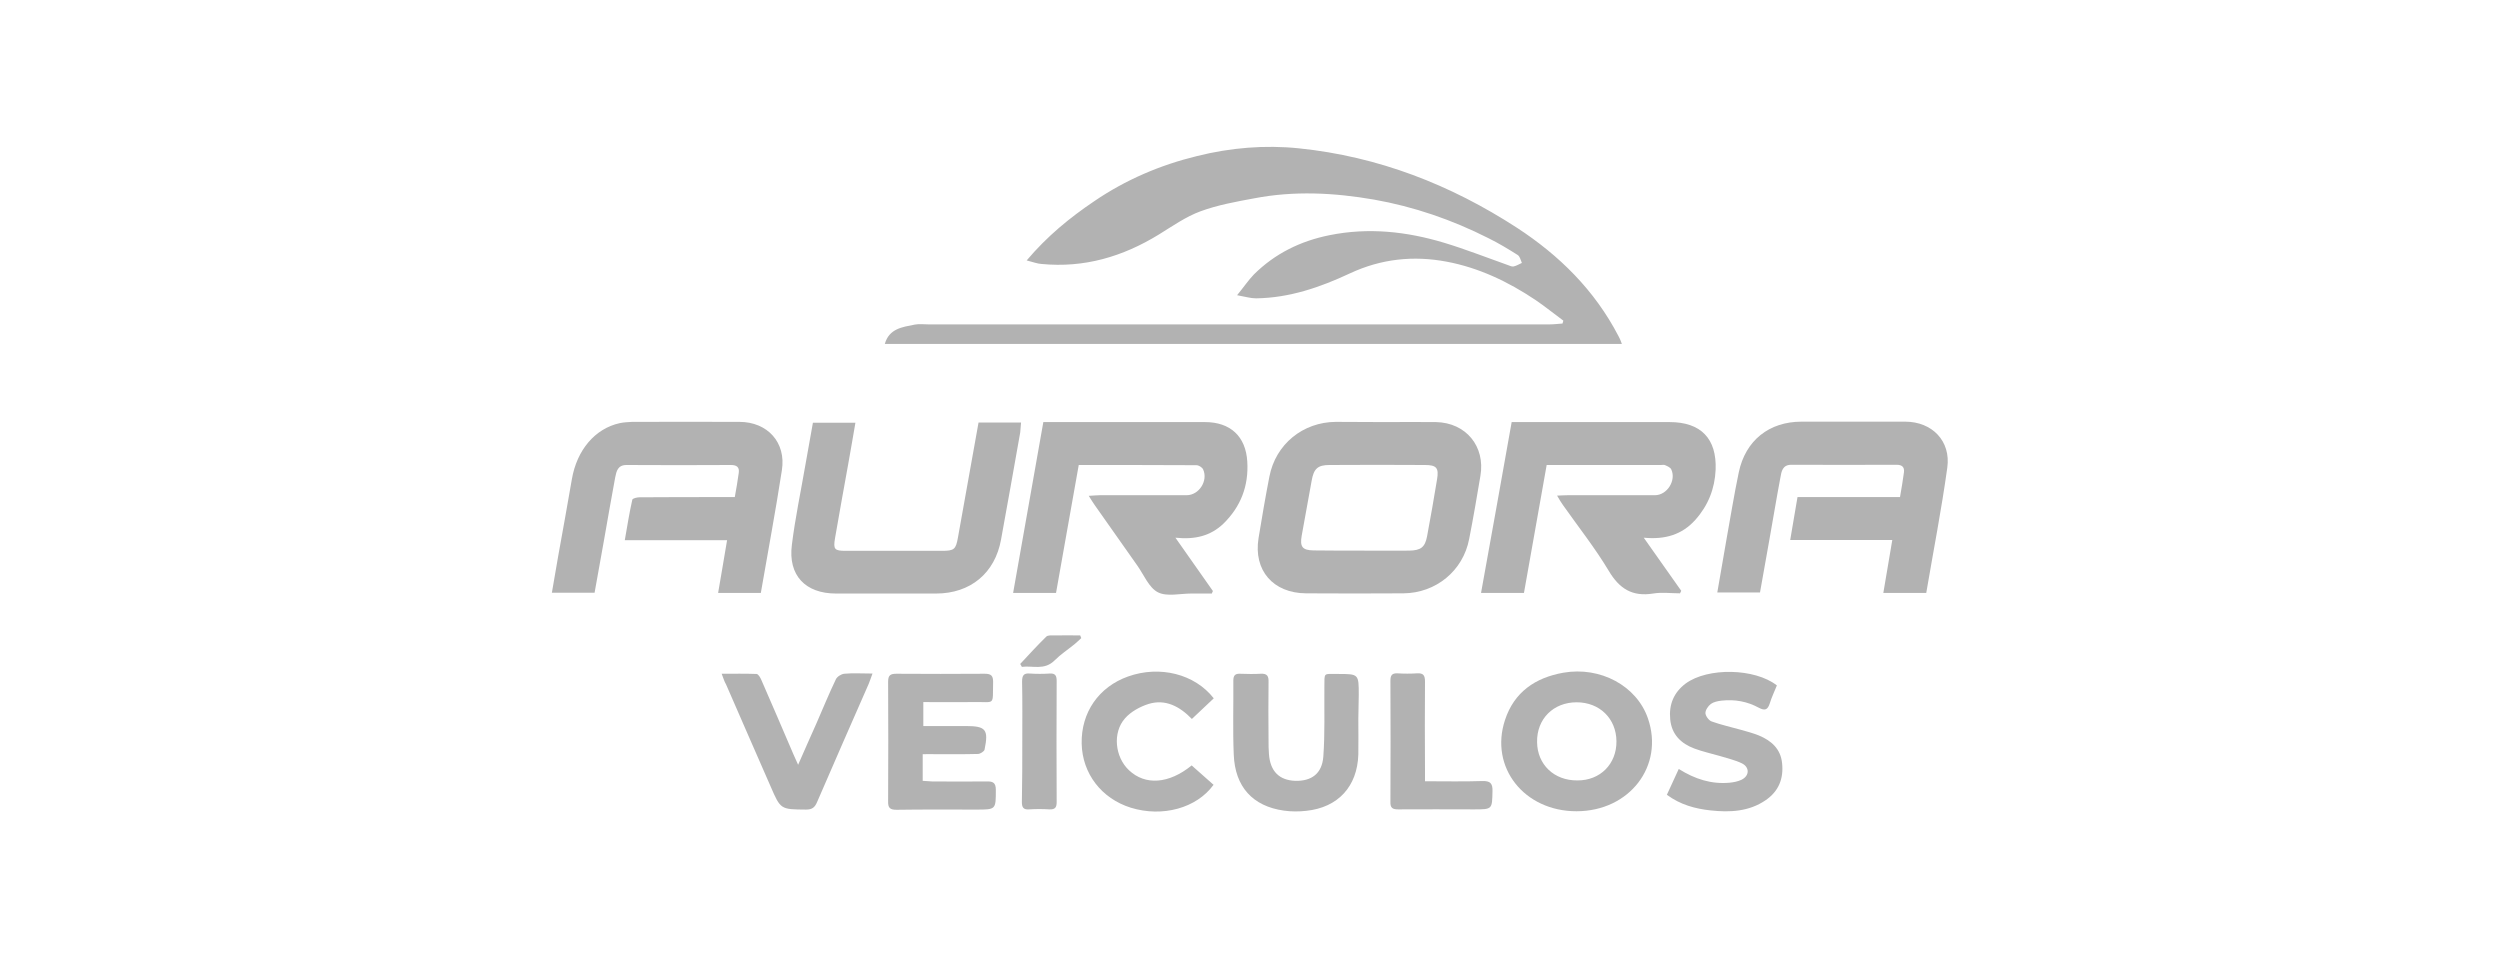 <svg xmlns="http://www.w3.org/2000/svg" xmlns:xlink="http://www.w3.org/1999/xlink" id="Layer_1" x="0px" y="0px" viewBox="0 0 1200 460" style="enable-background:new 0 0 1200 460;" xml:space="preserve"><style type="text/css">	.st0{fill:#B2B2B2;}	.st1{fill-rule:evenodd;clip-rule:evenodd;fill:#B2B2B2;}	.st2{opacity:0.998;fill-rule:evenodd;clip-rule:evenodd;fill:#B2B2B2;enable-background:new    ;}	.st3{opacity:0.999;fill-rule:evenodd;clip-rule:evenodd;fill:#B2B2B2;enable-background:new    ;}	.st4{opacity:0.991;fill-rule:evenodd;clip-rule:evenodd;fill:#B2B2B2;enable-background:new    ;}	.st5{opacity:0.997;fill-rule:evenodd;clip-rule:evenodd;fill:#B2B2B2;enable-background:new    ;}	.st6{opacity:0.994;fill-rule:evenodd;clip-rule:evenodd;fill:#B2B2B2;enable-background:new    ;}	.st7{opacity:0.993;fill-rule:evenodd;clip-rule:evenodd;fill:#B2B2B2;enable-background:new    ;}	.st8{opacity:0.996;fill-rule:evenodd;clip-rule:evenodd;fill:#B2B2B2;enable-background:new    ;}	.st9{opacity:0.992;fill-rule:evenodd;clip-rule:evenodd;fill:#B2B2B2;enable-background:new    ;}	.st10{opacity:0.98;fill-rule:evenodd;clip-rule:evenodd;fill:#B2B2B2;enable-background:new    ;}</style><g>	<g>		<path class="st0" d="M492.8,125c9.9-11.7,20.7-20.5,32.4-28.4c15.1-10.3,31.7-17.4,49.4-21.7c16-4,32.5-5.4,48.9-3.7   c38,3.9,72.7,17.4,104.6,38.1c20.4,13.3,37.3,30,48.7,51.9c0.4,0.8,0.8,1.5,1.1,2.3c0.2,0.4,0.3,0.8,0.6,1.6   c-118,0-235.8,0-353.8,0c2.1-7.4,8.4-8.1,14.4-9.3c2.1-0.4,4.3-0.1,6.4-0.1c99.5,0,199,0,298.5,0c2,0,4-0.3,6-0.4   c0.1-0.5,0.3-0.9,0.4-1.4c-4.5-3.3-8.9-6.9-13.5-10c-13-8.7-27.1-15.4-42.5-18.3c-15.9-3-31.4-1.4-46.4,5.6   c-14.3,6.7-29.1,11.8-45.1,12c-2.6,0-5.2-0.8-9.1-1.5c3.2-3.9,5.4-7.2,8.1-10c10.1-10,22.3-16,36.2-18.8c18.7-3.8,37-1.8,55,3.6   c10.3,3.1,20.4,7.1,30.6,10.7c0.9,0.3,2,0.9,2.8,0.7c1.4-0.3,2.7-1.1,4-1.7c-0.6-1.3-0.9-3.1-2-3.8c-4.6-2.9-9.2-5.7-14.1-8.1   c-17.4-8.8-35.7-15.1-54.9-18.5c-19.1-3.3-38.3-4.3-57.5-0.6c-8.7,1.6-17.5,3.2-25.7,6.2c-7.1,2.6-13.6,7.2-20.1,11.2   c-17.3,10.6-35.8,16.1-56.3,14.1C498,126.6,495.9,125.8,492.8,125z"></path>		<path class="st0" d="M500.8,202.6c3.4,0,6.4,0,9.4,0c22.7,0,45.4,0,68.2,0c12.1,0,19.6,6.8,20.3,19c0.7,11.6-3.1,21.6-11.5,29.8   c-6.1,5.8-13.5,7.7-23,6.7c6.4,9.1,12.2,17.3,18,25.6c-0.2,0.4-0.4,0.8-0.5,1.2c-3.3,0-6.6,0-9.9,0c-5.4,0-11.7,1.6-16-0.6   c-4.3-2.2-6.7-8.3-9.8-12.7c-6.8-9.7-13.7-19.4-20.5-29.1c-0.9-1.2-1.6-2.5-2.9-4.5c2.4-0.1,3.9-0.3,5.4-0.3c13.9,0,27.7,0,41.6,0   c5.9,0,10.4-6.9,7.9-12.4c-0.5-1-2.1-2-3.2-2c-18.7-0.1-37.4-0.1-56.5-0.1c-3.6,20.5-7.3,40.8-10.9,61.4c-6.7,0-13.3,0-20.6,0   C491.2,257.1,496,229.9,500.8,202.6z"></path>		<path class="st0" d="M725.6,202.6c11.5,0,22.4,0,33.4,0c14.1,0,28.3,0,42.4,0c15,0,22.7,7.9,22.1,22.9c-0.4,9.1-3.6,17.2-9.8,24.1   c-6.3,7-14.4,9.5-24.7,8.5c6.3,9,12.2,17.3,18,25.5c-0.2,0.4-0.4,0.8-0.6,1.2c-4.3,0-8.7-0.6-12.9,0.1c-10,1.6-16.2-2.3-21.3-10.9   c-6.6-11-14.6-21.1-22-31.6c-0.9-1.2-1.6-2.5-2.8-4.5c2.4-0.1,3.9-0.2,5.4-0.2c13.9,0,27.7,0,41.6,0c5.8,0,10.3-7.1,7.8-12.4   c-0.4-0.9-1.8-1.5-2.9-2c-0.6-0.3-1.4-0.1-2.1-0.1c-18.1,0-36.3,0-54.8,0c-3.7,20.6-7.3,40.9-10.9,61.4c-6.7,0-13.3,0-20.6,0   C715.9,257.1,720.7,230.1,725.6,202.6z"></path>		<path class="st0" d="M365.2,284.6c-7,0-13.5,0-20.5,0c1.5-8.5,2.8-16.6,4.3-25.3c-16.3,0-32.3,0-49.1,0c1.2-6.9,2.2-13.2,3.6-19.4   c0.1-0.7,2.3-1.2,3.5-1.2c13.6-0.1,27.2-0.1,40.7-0.1c1.6,0,3.1,0,5,0c0.7-4,1.4-7.8,1.9-11.6c0.4-2.7-0.9-3.8-3.7-3.8   c-16.7,0.1-33.5,0.1-50.2,0c-4.2,0-4.8,3-5.4,5.9c-1.9,10.1-3.6,20.2-5.4,30.3c-1.5,8.3-3,16.6-4.5,25.1c-6.6,0-13.2,0-20.5,0   c1-6,2-11.7,3-17.4c2.2-12.4,4.5-24.7,6.6-37.1c2.4-14,11.1-24.3,23-26.9c1.9-0.4,4-0.5,5.9-0.6c17.2,0,34.3-0.1,51.5,0   c13.5,0,22.5,9.9,20.4,23.2C372.3,245.3,368.6,264.8,365.2,284.6z"></path>		<path class="st0" d="M924.6,284.6c-6.9,0-13.4,0-20.6,0c1.5-8.6,2.8-16.8,4.3-25.4c-16.2,0-32.2,0-49,0c1.2-7.1,2.3-13.7,3.5-20.6   c16.5,0,32.6,0,49.2,0c0.7-4.1,1.4-8,1.9-11.9c0.3-2.5-0.9-3.6-3.5-3.6c-16.9,0.1-33.7,0-50.6,0c-4.2,0-4.7,3.2-5.2,6.1   c-1.9,10-3.5,19.9-5.3,29.9c-1.5,8.4-3,16.8-4.5,25.3c-6.8,0-13.4,0-20.5,0c1.6-9,3-17.5,4.5-26c1.9-10.5,3.6-21.1,5.8-31.6   c3.2-15.4,14.6-24.4,30.1-24.4c16.6,0,33.2,0,49.8,0c12.9,0,22,9.3,20.2,22.1C931.9,244.7,928,264.6,924.6,284.6z"></path>		<path class="st0" d="M664.5,202.6c8.3,0,16.6-0.1,24.8,0c14.4,0.3,23.7,11.7,21.3,25.8c-1.7,10.1-3.4,20.2-5.4,30.3   c-2.9,15.3-16,26-31.6,26.1c-15.6,0.1-31.1,0.1-46.7,0c-15.8-0.1-25.3-11-22.8-26.5c1.6-9.8,3.3-19.7,5.2-29.5   c3-15.6,16.1-26.2,31.9-26.3C649,202.5,656.8,202.6,664.5,202.6C664.5,202.6,664.5,202.6,664.5,202.6z M653.7,264.3   c7.6,0,15.1,0.1,22.7,0c5.6-0.1,7.6-1.6,8.6-6.9c1.7-9.1,3.3-18.2,4.8-27.4c0.9-5.4-0.3-6.8-5.8-6.8c-15.3-0.1-30.6-0.1-45.9,0   c-5.6,0-7.5,1.8-8.5,7.5c-1.6,8.8-3.2,17.7-4.8,26.5c-0.9,5.2,0.3,6.9,5.6,7C638.2,264.3,646,264.3,653.7,264.3z"></path>		<path class="st0" d="M469.7,202.8c6.8,0,13.3,0,20.4,0c-0.2,1.8-0.2,3.3-0.4,4.8c-3,17.1-6.1,34.3-9.2,51.4   c-2.9,16.1-14.7,25.9-31.2,25.9c-16,0-32,0-48,0c-14.7,0-23.1-8.7-21.2-23.4c1.6-12.9,4.3-25.6,6.5-38.4   c1.2-6.7,2.4-13.4,3.6-20.2c6.8,0,13.3,0,20.4,0c-1.2,6.9-2.3,13.5-3.5,20.1c-2.1,11.8-4.3,23.6-6.3,35.4c-0.9,5.3-0.2,6,5.1,6   c15.4,0,30.9,0,46.3,0c5.8,0,6.6-0.7,7.6-6.3C463.1,239.8,466.4,221.5,469.7,202.8z"></path>		<path class="st0" d="M756.7,389.4c-25.1,0-41.8-21.1-34.3-43.8c4.4-13.4,14.5-20.3,28-22.7c17.8-3.1,35.2,6.3,40.6,21.9   C798.9,367.6,782.2,389.4,756.7,389.4z M775.9,355.8c-0.1-10.9-8.1-18.7-19.1-18.7c-11.2,0-19.2,8-19,19.1   c0.1,10.8,8.2,18.5,19.3,18.4C768.1,374.7,776,366.7,775.9,355.8z"></path>		<path class="st0" d="M442.9,362c0,4.6,0,8.4,0,12.8c1.6,0.1,3.1,0.2,4.6,0.3c8.7,0,17.4,0.1,26.2,0c3-0.1,4.3,0.7,4.3,4   c0,9.5,0.1,9.5-9.4,9.5c-12.7,0-25.4-0.1-38.2,0.1c-3.2,0-4.2-0.9-4.1-4.1c0.1-19.1,0.1-38.2,0-57.4c0-3.1,1.1-3.8,4-3.8   c14.1,0.1,28.3,0.1,42.4,0c3,0,4,0.9,4,3.9c-0.3,11.7,1.3,9.5-9.3,9.7c-8,0.1-16,0-24.2,0c0,3.8,0,7.3,0,11.5c3.6,0,7.3,0,10.9,0   c3.1,0,6.3,0,9.4,0c9.7,0,11.1,1.6,9.1,11.3c-0.2,0.9-2.1,2.1-3.2,2.1c-7.3,0.2-14.6,0.1-21.9,0.1C446,362,444.6,362,442.9,362z"></path>		<path class="st0" d="M652,345.1c0,5.7,0.1,11.4,0,17.1c-0.5,15.3-9.7,25.4-25,27c-3.5,0.4-7.2,0.4-10.7-0.1   c-15-2.1-23.5-11.4-24.1-26.9c-0.5-11.8-0.1-23.7-0.2-35.5c0-2.4,0.8-3.4,3.2-3.3c3.3,0.1,6.6,0.2,9.9,0c3.2-0.2,3.9,1.2,3.8,4   c-0.1,9.3-0.1,18.5,0,27.8c0,2.3,0,4.6,0.2,6.8c0.6,8.2,4.9,12.5,12.6,12.8c7.9,0.2,12.9-3.5,13.5-11.7   c0.8-11.1,0.4-22.2,0.5-33.3c0.1-7.2-0.7-6.3,6.5-6.3c10,0,10,0,10,10.1C652.1,337.4,652.1,341.2,652,345.1   C652.1,345.1,652,345.1,652,345.1z"></path>		<path class="st0" d="M852.9,329c-1.1,2.8-2.5,5.6-3.4,8.6c-1,3.1-2.3,3.7-5.3,2.1c-5.5-3-11.5-4.1-17.8-3.4   c-1.8,0.2-3.8,0.6-5.2,1.6c-1.3,1-2.6,2.9-2.6,4.4c0.1,1.4,1.6,3.5,3,4c4.5,1.6,9.3,2.7,14,4c2.9,0.8,5.8,1.6,8.6,2.7   c6,2.5,10.5,6.4,11.2,13.3c0.8,7.4-1.6,13.5-7.9,17.8c-8,5.5-17.2,5.9-26.4,4.9c-7.4-0.8-14.5-2.7-21-7.5   c1.9-4.1,3.7-8.1,5.7-12.4c7.8,4.9,15.7,7.4,24.4,6.6c2-0.2,4-0.6,5.7-1.4c3.9-1.9,4-6,0.2-7.9c-3.3-1.6-7-2.4-10.5-3.5   c-4.1-1.2-8.3-2.1-12.3-3.6c-6.4-2.4-10.9-6.7-11.6-14c-0.7-7.1,1.7-12.9,7.4-17.2C819.7,320.3,842.3,320.7,852.9,329z"></path>		<path class="st0" d="M572,367.4c3.5,3.1,7,6.2,10.5,9.3c-8.1,11.2-24.5,15.7-39.7,11c-14.1-4.4-23.3-16.4-23.6-30.8   c-0.3-14.9,8.2-27.2,22.3-32.2c15.2-5.4,32-1.2,41.1,10.5c-3.4,3.2-6.8,6.4-10.5,9.9c-5.8-6-12.7-9.7-20.8-7.2   c-4.1,1.3-8.5,3.7-11.3,6.9c-6.1,6.9-4.8,18.6,1.9,24.9C549.7,377.1,561.1,376.3,572,367.4z"></path>		<path class="st0" d="M346.4,323.4c6,0,11.4-0.1,16.7,0.1c0.9,0,1.9,1.8,2.4,3c5.2,11.9,10.3,23.8,15.4,35.7   c0.6,1.4,1.3,2.8,2.2,4.9c3.1-7,5.9-13.5,8.8-19.9c3.1-7.1,6-14.2,9.3-21.1c0.6-1.3,2.5-2.5,4-2.7c4.2-0.4,8.5-0.1,13.6-0.1   c-0.8,2.1-1.2,3.5-1.8,4.9c-8.3,18.9-16.6,37.8-24.8,56.8c-1.1,2.6-2.4,3.6-5.3,3.6c-12.2-0.1-12.2,0-17-11.1   c-7.1-16.3-14.3-32.6-21.4-49C347.7,327.2,347.3,325.7,346.4,323.4z"></path>		<path class="st0" d="M684,375c9.6,0,18.6,0.2,27.5-0.1c3.7-0.1,5,1,4.9,4.8c-0.2,8.8,0,8.8-8.9,8.8c-12.1,0-24.3-0.1-36.4,0   c-2.7,0-3.8-0.7-3.7-3.6c0.1-19.4,0.1-38.8,0-58.2c0-2.6,0.8-3.6,3.4-3.5c3.1,0.2,6.3,0.2,9.4,0c3.1-0.2,3.8,1.1,3.8,4   c-0.1,14.1-0.1,28.2,0,42.4C684,371.2,684,372.8,684,375z"></path>		<path class="st0" d="M490.7,355.5c0-9.4,0.1-18.8-0.1-28.3c0-2.9,0.7-4.2,3.8-3.9c3.1,0.2,6.3,0.2,9.4,0c2.7-0.2,3.4,1,3.4,3.5   c-0.1,19.4-0.1,38.8,0,58.2c0,2.5-0.7,3.6-3.4,3.5c-3.3-0.2-6.6-0.2-9.9,0c-2.7,0.2-3.4-1-3.4-3.5   C490.7,375.2,490.7,365.4,490.7,355.5z"></path>		<path class="st0" d="M489.7,318.7c4.1-4.4,8.2-8.9,12.5-13.1c0.8-0.8,2.7-0.6,4.1-0.6c4.1-0.1,8.1,0,12.2,0   c0.2,0.4,0.3,0.9,0.5,1.3c-1.1,1-2.1,2-3.2,2.9c-3.2,2.6-6.7,4.9-9.6,7.8c-4.9,4.9-10.5,2.4-15.7,3.1   C490.2,319.6,489.9,319.1,489.7,318.7z"></path>	</g></g></svg>